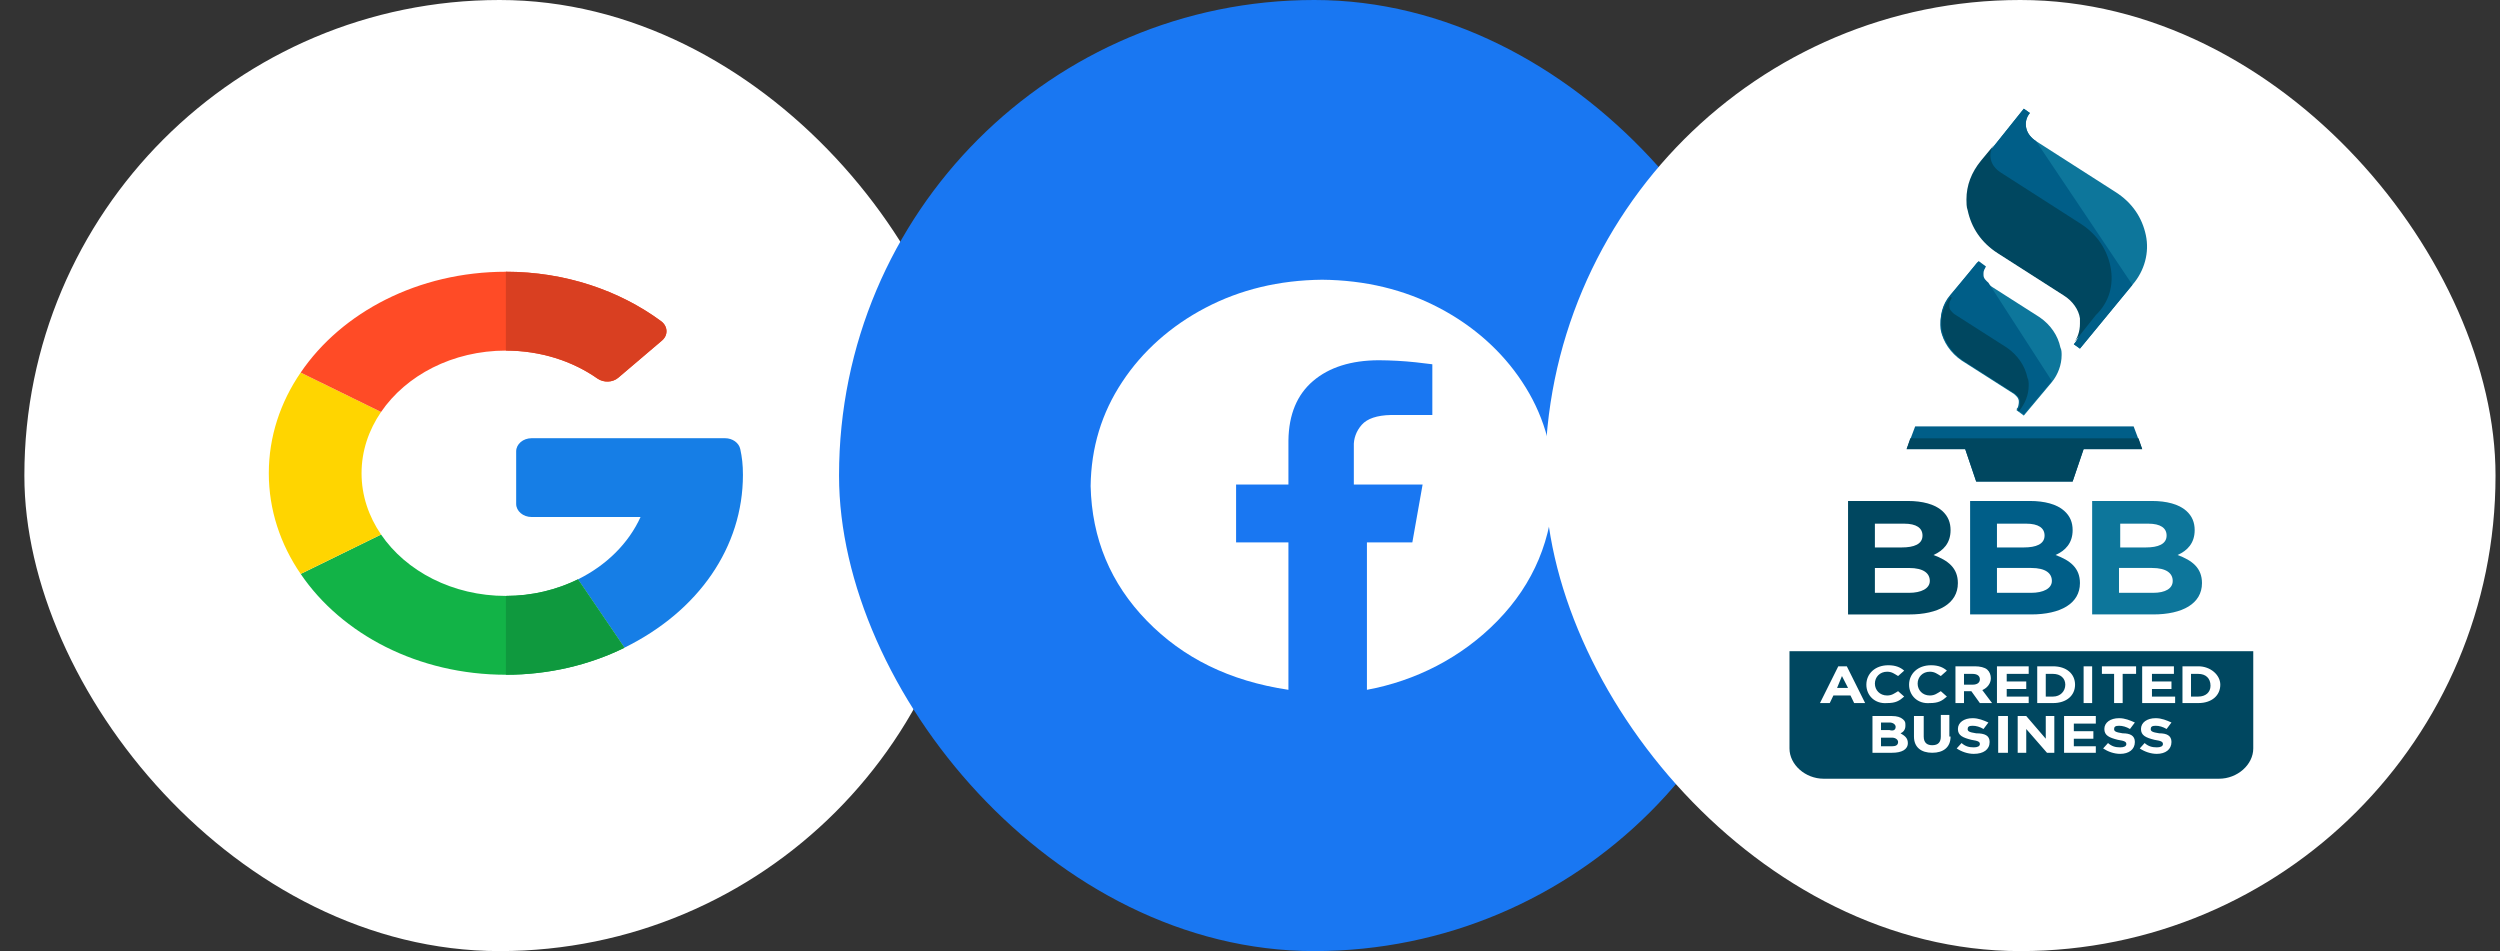 <svg xmlns="http://www.w3.org/2000/svg" width="92" height="35" viewBox="0 0 92 35" fill="none"><rect x="0" y="0" width="92" height="35" fill="#333333" stroke="none"/><rect x="0.897" width="34.976" height="35" rx="17.488" fill="white"></rect><g clip-path="url(#clip0_6014_185)"><path d="M26.681 16.126L19.564 16.126C19.25 16.126 18.995 16.343 18.995 16.61V18.542C18.995 18.809 19.25 19.026 19.564 19.026H23.572C23.133 19.994 22.314 20.805 21.269 21.32L22.978 23.835C25.719 22.487 27.34 20.122 27.34 17.475C27.34 17.099 27.307 16.829 27.242 16.526C27.192 16.295 26.957 16.126 26.681 16.126Z" fill="#167EE6"></path><path d="M18.616 21.93C16.654 21.93 14.942 21.019 14.023 19.671L11.065 21.12C12.57 23.338 15.39 24.831 18.616 24.831C20.198 24.831 21.692 24.469 22.978 23.838V23.835L21.269 21.32C20.487 21.705 19.583 21.93 18.616 21.93Z" fill="#12B347"></path><path d="M22.978 23.838V23.835L21.269 21.32C20.487 21.705 19.583 21.93 18.616 21.93V24.831C20.198 24.831 21.692 24.469 22.978 23.838Z" fill="#0F993E"></path><path d="M13.305 17.416C13.305 16.594 13.569 15.825 14.023 15.161L11.064 13.711C10.318 14.801 9.892 16.067 9.892 17.416C9.892 18.764 10.318 20.03 11.064 21.12L14.023 19.671C13.569 19.006 13.305 18.238 13.305 17.416Z" fill="#FFD500"></path><path d="M18.616 12.902C19.895 12.902 21.07 13.288 21.987 13.931C22.214 14.089 22.543 14.078 22.75 13.902L24.361 12.532C24.596 12.332 24.579 12.005 24.328 11.819C22.791 10.686 20.79 10 18.616 10C15.39 10 12.57 11.493 11.065 13.711L14.023 15.161C14.942 13.813 16.654 12.902 18.616 12.902Z" fill="#FF4B26"></path><path d="M21.987 13.931C22.214 14.089 22.543 14.078 22.75 13.902L24.361 12.532C24.596 12.332 24.579 12.005 24.328 11.819C22.791 10.686 20.79 10 18.616 10V12.902C19.895 12.902 21.07 13.288 21.987 13.931Z" fill="#D93F21"></path></g><rect x="30.877" width="34.976" height="35" rx="17.488" fill="#1977F2"></rect><path fill-rule="evenodd" clip-rule="evenodd" d="M48.657 10.294C50.244 10.31 51.678 10.656 52.959 11.33C54.224 11.992 55.277 12.929 56.016 14.054C56.773 15.194 57.161 16.472 57.179 17.886C57.134 19.82 56.445 21.473 55.111 22.843C53.778 24.213 52.071 25.06 50.303 25.385V19.961H51.974L52.352 17.83H49.821V16.434C49.807 16.144 49.911 15.86 50.113 15.632C50.315 15.404 50.672 15.284 51.182 15.272H52.71V13.405C52.688 13.399 52.48 13.374 52.086 13.331C51.639 13.284 51.189 13.26 50.739 13.257C49.721 13.261 48.915 13.515 48.322 14.02C47.73 14.524 47.427 15.254 47.414 16.21V17.83H45.488V19.961H47.414V25.385C45.244 25.061 43.536 24.213 42.203 22.843C40.869 21.473 40.18 19.82 40.135 17.886C40.153 16.472 40.541 15.194 41.298 14.054C42.038 12.929 43.09 11.992 44.355 11.33C45.636 10.656 47.07 10.31 48.657 10.294Z" fill="white"></path><rect x="56.859" width="34.976" height="35" rx="17.488" fill="white"></rect><path d="M69.76 26.747C69.76 26.668 69.67 26.588 69.535 26.588H69.221V26.867H69.535C69.67 26.907 69.76 26.867 69.76 26.747ZM76.003 25.196C76.003 24.958 75.823 24.799 75.554 24.799H75.284V25.634H75.554C75.823 25.634 76.003 25.435 76.003 25.196ZM67.604 25.316H68.008L67.784 24.878L67.604 25.316ZM72.589 24.799H72.275V25.196H72.589C72.769 25.196 72.859 25.117 72.859 24.998C72.859 24.878 72.769 24.799 72.589 24.799ZM69.625 27.145H69.221V27.463H69.625C69.76 27.463 69.85 27.423 69.85 27.304C69.85 27.225 69.76 27.145 69.625 27.145ZM80.898 24.799H80.629V25.634H80.898C81.168 25.634 81.347 25.475 81.347 25.236C81.347 24.958 81.168 24.799 80.898 24.799Z" fill="#004760"></path><path d="M65.853 23.964V27.543C65.853 28.14 66.436 28.657 67.11 28.657H81.662C82.336 28.657 82.92 28.14 82.92 27.543V23.964H65.853ZM76.677 24.52H76.991V25.873H76.677V24.52ZM74.97 24.52H75.554C76.048 24.52 76.362 24.799 76.362 25.197C76.362 25.594 76.048 25.873 75.554 25.873H74.97V24.52ZM68.233 25.873L68.098 25.594H67.469L67.335 25.873H66.975L67.649 24.52H67.963L68.637 25.873H68.233ZM68.682 25.197C68.682 24.799 68.996 24.481 69.49 24.481C69.76 24.481 69.94 24.56 70.074 24.68L69.85 24.878C69.715 24.799 69.625 24.719 69.446 24.719C69.176 24.719 68.996 24.918 68.996 25.157C68.996 25.395 69.176 25.594 69.446 25.594C69.625 25.594 69.715 25.515 69.85 25.435L70.074 25.634C69.895 25.793 69.76 25.873 69.446 25.873C68.996 25.912 68.682 25.594 68.682 25.197ZM70.209 27.344C70.209 27.583 69.985 27.702 69.625 27.702H68.907V26.35H69.625C69.805 26.35 69.94 26.39 70.029 26.469C70.119 26.549 70.119 26.588 70.119 26.708C70.119 26.867 70.029 26.946 69.94 26.986C70.074 27.066 70.209 27.145 70.209 27.344ZM70.254 25.197C70.254 24.799 70.569 24.481 71.062 24.481C71.332 24.481 71.512 24.56 71.646 24.68L71.422 24.878C71.287 24.799 71.197 24.719 71.018 24.719C70.748 24.719 70.569 24.918 70.569 25.157C70.569 25.395 70.748 25.594 71.018 25.594C71.197 25.594 71.287 25.515 71.422 25.435L71.646 25.634C71.467 25.793 71.332 25.873 71.018 25.873C70.569 25.912 70.254 25.594 70.254 25.197ZM71.781 27.105C71.781 27.503 71.512 27.702 71.107 27.702C70.703 27.702 70.434 27.503 70.434 27.105V26.35H70.793V27.105C70.793 27.344 70.928 27.424 71.107 27.424C71.332 27.424 71.422 27.304 71.422 27.105V26.31H71.736V27.105H71.781ZM73.218 27.304C73.218 27.583 72.994 27.742 72.635 27.742C72.41 27.742 72.185 27.662 72.006 27.543L72.185 27.344C72.32 27.463 72.455 27.503 72.635 27.503C72.769 27.503 72.859 27.463 72.859 27.384C72.859 27.304 72.814 27.265 72.545 27.225C72.23 27.145 72.051 27.066 72.051 26.827C72.051 26.588 72.275 26.429 72.59 26.429C72.814 26.429 72.994 26.509 73.173 26.588L72.994 26.827C72.859 26.748 72.724 26.708 72.59 26.708C72.455 26.708 72.41 26.748 72.41 26.827C72.41 26.907 72.455 26.946 72.724 26.986C73.039 26.986 73.218 27.066 73.218 27.304ZM72.859 25.873L72.545 25.435H72.275V25.873H71.961V24.52H72.679C72.859 24.52 73.039 24.56 73.129 24.64C73.218 24.719 73.263 24.839 73.263 24.958C73.263 25.157 73.129 25.316 72.949 25.395L73.308 25.873H72.859ZM73.488 24.52H74.656V24.799H73.847V25.077H74.566V25.356H73.847V25.634H74.656V25.873H73.488V24.52ZM73.892 27.702H73.533V26.35H73.892V27.702ZM75.599 27.702H75.329L74.566 26.827V27.702H74.251V26.35H74.566L75.284 27.185V26.35H75.599V27.702ZM77.126 27.702H75.958V26.35H77.126V26.628H76.317V26.907H77.036V27.185H76.317V27.463H77.126V27.702ZM78.563 27.304C78.563 27.583 78.338 27.742 78.024 27.742C77.799 27.742 77.575 27.662 77.395 27.543L77.575 27.344C77.71 27.463 77.844 27.503 78.024 27.503C78.159 27.503 78.249 27.463 78.249 27.384C78.249 27.304 78.204 27.265 77.934 27.225C77.62 27.145 77.44 27.066 77.44 26.827C77.44 26.588 77.665 26.429 77.979 26.429C78.204 26.429 78.383 26.509 78.563 26.588L78.383 26.827C78.249 26.748 78.114 26.708 77.979 26.708C77.844 26.708 77.799 26.748 77.799 26.827C77.799 26.907 77.844 26.946 78.114 26.986C78.383 26.986 78.563 27.066 78.563 27.304ZM78.563 24.799H78.114V25.873H77.799V24.799H77.35V24.52H78.608V24.799H78.563ZM79.91 27.304C79.91 27.583 79.686 27.742 79.371 27.742C79.147 27.742 78.922 27.662 78.743 27.543L78.922 27.344C79.057 27.463 79.192 27.503 79.371 27.503C79.506 27.503 79.596 27.463 79.596 27.384C79.596 27.304 79.551 27.265 79.282 27.225C78.967 27.145 78.788 27.066 78.788 26.827C78.788 26.588 79.012 26.429 79.327 26.429C79.551 26.429 79.731 26.509 79.91 26.588L79.731 26.827C79.596 26.748 79.461 26.708 79.327 26.708C79.192 26.708 79.147 26.748 79.147 26.827C79.147 26.907 79.192 26.946 79.461 26.986C79.731 26.986 79.91 27.066 79.91 27.304ZM80 25.873H78.832V24.52H80V24.799H79.192V25.077H79.91V25.356H79.192V25.634H80.045V25.873H80ZM81.707 25.197C81.707 25.594 81.393 25.873 80.899 25.873H80.315V24.52H80.899C81.348 24.52 81.707 24.839 81.707 25.197Z" fill="#004760"></path><path d="M78.518 15.692H70.478L70.164 16.527H72.32L72.724 17.72H76.272L76.677 16.527H78.832L78.518 15.692Z" fill="#005E88"></path><path d="M71.781 10.88C71.466 11.238 71.377 11.675 71.421 12.152C71.511 12.59 71.781 12.988 72.185 13.266L74.116 14.499C74.206 14.578 74.296 14.658 74.296 14.777C74.296 14.896 74.296 15.016 74.206 15.095L74.476 15.294L75.509 14.061C75.733 13.783 75.868 13.425 75.868 13.067C75.868 12.988 75.868 12.868 75.823 12.789C75.733 12.351 75.464 11.954 75.059 11.675L73.128 10.443C73.038 10.363 72.948 10.283 72.948 10.164V10.085C72.948 10.005 72.993 9.925 73.038 9.846L72.769 9.647L71.781 10.88Z" fill="#0D769B"></path><path d="M73.173 10.403C73.083 10.323 72.993 10.244 72.993 10.124V10.045C72.993 9.965 73.038 9.886 73.083 9.806L72.814 9.607L71.781 10.84C71.466 11.198 71.377 11.636 71.421 12.113C71.511 12.55 71.781 12.948 72.185 13.226L74.116 14.459C74.206 14.539 74.296 14.618 74.296 14.737C74.296 14.857 74.296 14.976 74.206 15.056L74.476 15.254L75.509 14.022" fill="#005E88"></path><path d="M72.949 5.909C72.589 6.346 72.41 6.823 72.41 7.34C72.41 7.46 72.41 7.619 72.455 7.738C72.589 8.374 72.949 8.931 73.577 9.329L76.003 10.88C76.317 11.079 76.542 11.397 76.587 11.715V11.914C76.587 12.192 76.497 12.47 76.317 12.669L76.542 12.829L78.473 10.482C78.922 9.965 79.102 9.289 78.967 8.653C78.832 8.016 78.473 7.46 77.844 7.062L74.925 5.193C74.745 5.074 74.61 4.915 74.566 4.716C74.521 4.517 74.566 4.318 74.7 4.159L74.476 4L72.949 5.909Z" fill="#0D769B"></path><path d="M74.925 5.193C74.745 5.074 74.61 4.915 74.566 4.716C74.521 4.517 74.566 4.318 74.7 4.159L74.476 4L72.949 5.909C72.589 6.346 72.41 6.823 72.41 7.34C72.41 7.46 72.41 7.619 72.455 7.738C72.589 8.374 72.949 8.931 73.577 9.329L76.003 10.88C76.317 11.079 76.542 11.397 76.587 11.715V11.914C76.587 12.192 76.497 12.47 76.317 12.669L76.542 12.829L78.473 10.482" fill="#005E88"></path><path d="M74.296 15.135C74.521 14.857 74.656 14.539 74.656 14.181C74.656 14.101 74.656 13.982 74.611 13.902C74.521 13.465 74.251 13.067 73.847 12.789L71.916 11.556C71.826 11.477 71.736 11.397 71.736 11.278V11.198C71.736 11.119 71.781 11.039 71.826 10.96L71.781 10.92C71.512 11.278 71.377 11.715 71.467 12.153C71.556 12.59 71.826 12.988 72.23 13.266L74.162 14.499C74.251 14.579 74.341 14.658 74.341 14.777C74.341 14.897 74.341 15.016 74.251 15.095L74.296 15.135ZM77.665 9.806C77.53 9.17 77.171 8.613 76.542 8.216L73.623 6.346C73.443 6.227 73.308 6.068 73.263 5.869C73.218 5.67 73.263 5.472 73.398 5.313L72.904 5.909C72.545 6.346 72.365 6.824 72.365 7.341C72.365 7.46 72.365 7.619 72.41 7.738C72.545 8.375 72.904 8.931 73.533 9.329L75.958 10.88C76.272 11.079 76.497 11.397 76.542 11.715V11.914C76.542 12.192 76.452 12.471 76.272 12.67L77.126 11.596C77.62 11.119 77.799 10.482 77.665 9.806ZM68.008 18.436H70.209C70.748 18.436 71.197 18.555 71.467 18.794C71.691 18.993 71.781 19.232 71.781 19.51C71.781 19.987 71.512 20.265 71.152 20.424C71.691 20.623 72.05 20.902 72.05 21.459C72.05 22.214 71.332 22.612 70.254 22.612H68.008V18.436ZM69.984 20.146C70.434 20.146 70.748 20.027 70.748 19.709C70.748 19.43 70.523 19.271 70.074 19.271H68.996V20.146H69.984ZM70.254 21.816C70.703 21.816 71.017 21.657 71.017 21.379C71.017 21.101 70.793 20.902 70.254 20.902H68.996V21.816H70.254Z" fill="#004760"></path><path d="M72.5 18.436H74.701C75.24 18.436 75.689 18.555 75.958 18.794C76.183 18.992 76.273 19.231 76.273 19.509C76.273 19.987 76.003 20.265 75.644 20.424C76.183 20.623 76.542 20.901 76.542 21.458C76.542 22.214 75.824 22.611 74.746 22.611H72.5V18.436ZM74.476 20.146C74.925 20.146 75.24 20.026 75.24 19.708C75.24 19.43 75.015 19.271 74.566 19.271H73.488V20.146H74.476ZM74.746 21.816C75.195 21.816 75.509 21.657 75.509 21.379C75.509 21.1 75.285 20.901 74.746 20.901H73.488V21.816H74.746Z" fill="#005E88"></path><path d="M76.991 18.436H79.192C79.731 18.436 80.18 18.555 80.45 18.794C80.674 18.992 80.764 19.231 80.764 19.509C80.764 19.987 80.495 20.265 80.135 20.424C80.674 20.623 81.033 20.901 81.033 21.458C81.033 22.214 80.315 22.611 79.237 22.611H76.991V18.436ZM78.967 20.146C79.416 20.146 79.731 20.026 79.731 19.708C79.731 19.43 79.506 19.271 79.057 19.271H78.024V20.146H78.967ZM79.237 21.816C79.686 21.816 79.956 21.657 79.956 21.379C79.956 21.1 79.731 20.901 79.192 20.901H77.979V21.816H79.237Z" fill="#0D769B"></path><path d="M70.299 16.13L70.164 16.527H72.32L72.724 17.72H76.272L76.677 16.527H78.832L78.698 16.13H70.299Z" fill="#004760"></path><defs><clipPath id="clip0_6014_185"><rect width="17.448" height="14.832" fill="white" transform="translate(9.892 10)"></rect></clipPath></defs></svg>